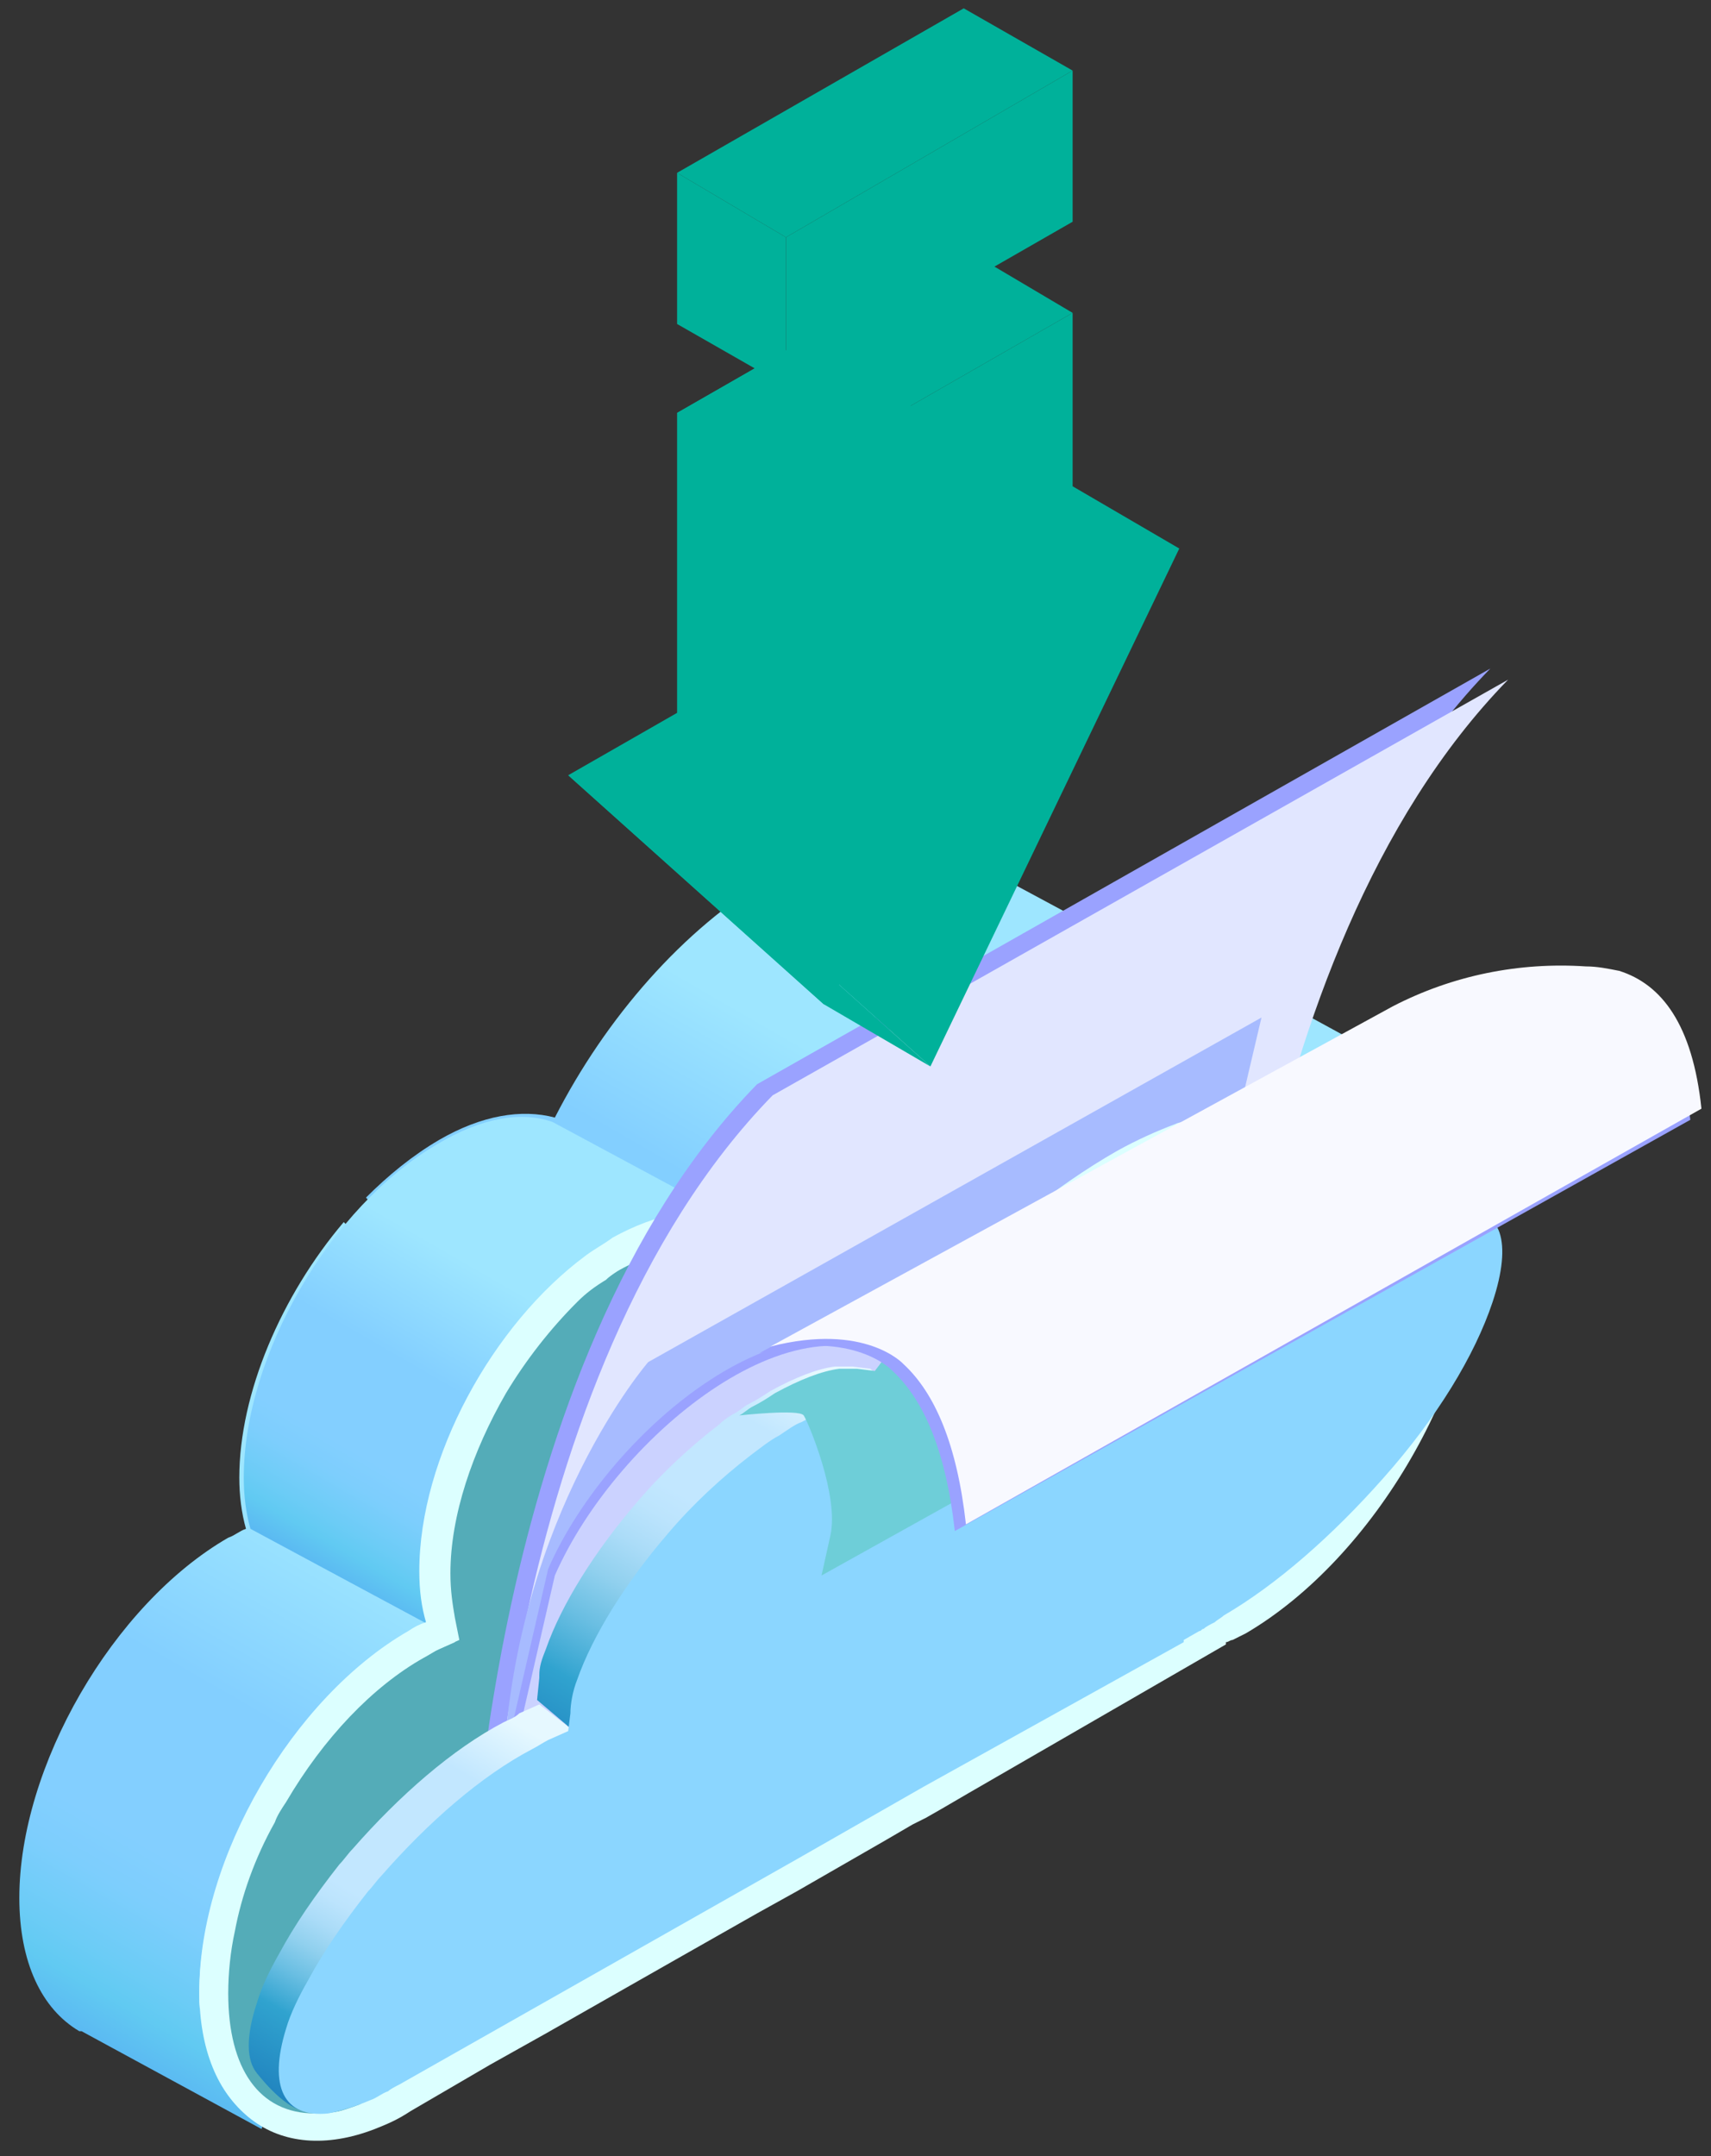 <svg width="77" height="97" viewBox="0 0 77 97" fill="none" xmlns="http://www.w3.org/2000/svg">
<rect x="0" y="0" width="77" height="97" fill="#333333" stroke="none"/>
<path d="M53.87 53.075C55.27 54.075 57.17 54.675 58.87 55.075C59.57 55.275 60.17 55.375 60.87 55.375C61.07 54.475 61.17 53.575 61.27 52.675C64.37 52.675 63.77 48.375 63.77 48.375L56.07 44.175C55.87 44.075 55.67 43.875 55.47 43.775C53.77 42.975 51.67 43.075 49.27 44.175C47.77 46.775 51.77 51.575 53.87 53.075Z" fill="url(#paint0_linear_200_47339)"/>
<path d="M12.97 91.975L38.97 76.975C36.77 74.875 34.57 72.675 32.27 70.575C29.37 67.875 26.27 65.375 23.47 62.475C21.57 60.475 17.37 57.075 15.47 54.975C12.67 58.275 10.77 62.675 10.77 66.475C10.77 67.275 10.87 68.075 11.07 68.775C10.77 68.875 10.57 69.075 10.27 69.175C5.07 72.175 0.87 79.475 0.87 85.375C0.87 88.275 1.87 90.375 3.57 91.375H3.67L11.77 95.775L13.07 92.175H12.27C12.57 92.175 12.77 92.075 12.97 91.975Z" fill="url(#paint1_linear_200_47339)"/>
<path d="M40.07 76.275L40.47 76.075C39.27 75.175 38.17 74.175 36.97 73.275C37.97 74.275 38.97 75.275 40.07 76.275Z" fill="#52A5EA"/>
<path d="M57.97 55.975C56.07 55.375 53.87 54.675 52.37 53.175C50.67 51.475 49.67 48.675 50.27 46.275C50.07 46.375 49.97 46.475 49.77 46.575C49.67 45.775 49.57 44.975 49.37 44.275C50.77 43.775 51.57 42.975 51.57 42.975L43.57 38.675C43.57 38.675 43.47 38.675 43.47 38.575C41.17 37.275 38.07 37.575 34.67 39.475C30.77 41.775 27.27 45.775 24.97 50.275C23.47 49.875 21.67 50.175 19.77 51.275C18.57 51.975 17.47 52.875 16.47 53.875C18.47 56.175 22.87 59.775 24.97 61.975C25.37 62.375 25.77 62.775 26.27 63.175C26.37 63.175 26.47 63.175 26.57 63.275C31.57 67.275 36.47 71.275 41.47 75.275L49.77 70.475C50.07 70.375 50.37 70.175 50.67 69.975C55.27 67.375 59.17 61.775 60.57 56.275C59.67 56.375 58.77 56.175 57.97 55.975Z" fill="url(#paint2_linear_200_47339)"/>
<path d="M19.67 51.475C14.87 54.275 10.97 60.975 10.97 66.475C10.97 67.275 11.07 68.075 11.27 68.775L19.27 73.075C39.77 76.075 32.87 54.775 32.87 54.775L24.87 50.475C23.47 49.975 21.67 50.275 19.67 51.475Z" fill="url(#paint3_linear_200_47339)"/>
<path d="M66.57 55.175C66.57 61.875 61.87 69.975 56.07 73.375C55.87 73.475 55.67 73.575 55.47 73.675C55.37 73.675 55.27 73.775 55.17 73.775L41.57 81.575L35.77 84.875L18.37 94.875C17.87 95.175 17.27 95.475 16.77 95.675C12.37 97.375 8.97 94.875 8.97 89.575C8.97 83.575 13.17 76.375 18.37 73.375C18.67 73.175 18.87 73.075 19.17 72.975C18.97 72.275 18.87 71.575 18.87 70.675C18.87 65.575 22.17 59.575 26.37 56.475C26.77 56.175 27.17 55.975 27.57 55.675C29.57 54.575 31.37 54.275 32.77 54.675C35.07 50.175 38.57 46.075 42.47 43.875C43.77 43.175 45.07 42.675 46.17 42.375C47.97 41.975 49.67 42.175 50.97 42.775C53.17 43.875 54.57 46.275 54.87 49.675C55.17 49.475 55.47 49.275 55.87 49.075C57.97 47.875 59.97 47.475 61.67 47.675C64.67 48.275 66.57 50.875 66.57 55.175Z" fill="#DCFFFF"/>
<path d="M65.27 55.175C65.27 58.175 64.27 61.675 62.37 64.875C60.571 67.975 58.27 70.475 55.77 71.975C55.67 72.075 55.471 72.175 55.37 72.275C55.17 72.375 54.971 72.475 54.77 72.575C54.67 72.575 54.67 72.675 54.571 72.675L53.77 73.075V73.175L41.87 79.975L36.071 83.275L17.77 93.975C17.57 94.075 17.37 94.175 17.171 94.275C16.87 94.375 16.57 94.575 16.37 94.675C15.57 94.975 14.87 95.075 14.171 95.075C11.671 95.075 10.271 93.075 10.271 89.675C10.271 88.775 10.37 87.775 10.57 86.875C10.87 85.275 11.47 83.575 12.37 81.975C12.47 81.675 12.671 81.375 12.87 81.075C14.57 78.175 16.77 75.875 19.07 74.575C19.27 74.475 19.57 74.275 19.77 74.175L20.671 73.775L20.471 72.775C20.37 72.175 20.27 71.575 20.27 70.775C20.27 68.175 21.27 65.275 22.77 62.675C23.671 61.175 24.77 59.775 25.971 58.575C26.37 58.175 26.77 57.875 27.27 57.575C27.57 57.275 27.971 57.075 28.37 56.875C29.57 56.175 30.671 55.875 31.671 55.875C31.971 55.875 32.37 55.875 32.67 55.975L33.67 56.275L34.17 55.375C36.471 50.875 39.77 47.075 43.37 45.075C44.27 44.575 45.27 44.175 46.17 43.875C46.37 43.775 46.571 43.775 46.77 43.675C47.37 43.575 47.87 43.475 48.37 43.475C49.27 43.475 50.071 43.675 50.77 43.975C50.87 43.975 50.971 44.075 51.071 44.075C52.17 44.675 52.971 45.775 53.471 47.075C53.77 47.875 53.971 48.775 54.071 49.775L54.27 51.975L55.071 51.475L56.071 50.775C56.37 50.575 56.67 50.375 56.971 50.175C57.27 49.975 57.67 49.775 57.971 49.675C59.071 49.175 60.071 48.875 61.071 48.875C61.27 48.875 61.571 48.875 61.77 48.975H61.87C63.971 49.375 65.27 51.675 65.27 55.175Z" fill="#54ACB8"/>
<path d="M49.97 43.975C50.07 43.975 50.17 44.075 50.27 44.075C51.97 45.075 52.97 47.075 53.27 49.775L53.47 51.575L54.07 51.975L53.87 49.775C53.67 47.075 52.57 44.975 50.87 44.075C50.77 44.075 50.67 43.975 50.57 43.975C49.87 43.675 49.17 43.475 48.37 43.475C48.97 43.575 49.47 43.675 49.97 43.975Z" fill="#AACDEC"/>
<path d="M61.57 48.975C61.27 48.975 61.07 48.875 60.87 48.875H60.97H61.07C63.47 49.275 64.77 51.475 64.77 54.975C64.77 57.975 63.77 61.475 61.87 64.675C60.07 67.775 57.77 70.275 55.27 71.775C55.17 71.875 54.97 71.975 54.87 72.075C54.67 72.175 54.47 72.275 54.27 72.375C54.17 72.375 54.17 72.475 54.07 72.475L53.27 72.875V72.975L41.37 79.775L35.57 83.075L17.17 93.775C16.97 93.875 16.77 93.975 16.57 94.075C16.27 94.175 15.97 94.375 15.77 94.475C14.97 94.775 14.27 94.875 13.57 94.875C13.77 94.875 13.97 94.875 14.17 94.875C14.87 94.875 15.57 94.675 16.37 94.475C16.67 94.375 16.97 94.275 17.17 94.075C17.37 93.975 17.57 93.875 17.77 93.775L36.17 83.075L41.97 79.775L53.87 72.975V72.875L54.67 72.475C54.77 72.475 54.77 72.375 54.87 72.375C55.07 72.275 55.27 72.175 55.47 72.075C55.57 71.975 55.77 71.875 55.87 71.775C58.37 70.275 60.67 67.675 62.47 64.675C64.37 61.475 65.37 57.975 65.37 54.975C65.27 51.675 63.97 49.375 61.57 48.975Z" fill="#AACDEC"/>
<path d="M31.97 55.975L32.97 56.275L33.07 56.175L32.57 56.075C32.27 55.975 31.97 55.975 31.57 55.975C31.67 55.875 31.77 55.875 31.97 55.975Z" fill="#428BD0"/>
<path d="M18.37 74.875C18.67 74.675 18.87 74.575 19.17 74.475C19.07 74.075 18.97 73.675 18.97 73.175C18.77 73.275 18.57 73.375 18.37 73.475C13.17 76.475 8.97 83.775 8.97 89.675C8.97 89.875 8.97 90.175 8.97 90.375C9.37 84.575 13.37 77.775 18.37 74.875Z" fill="#DCFFFF"/>
<path d="M26.47 57.975C26.87 57.675 27.27 57.475 27.67 57.175C29.67 56.075 31.47 55.775 32.87 56.175C35.17 51.675 38.67 47.575 42.57 45.375C43.87 44.675 45.17 44.175 46.27 43.875C48.07 43.475 49.77 43.675 51.07 44.275C53.27 45.375 54.67 47.775 54.97 51.175C55.27 50.975 55.57 50.775 55.97 50.575C58.07 49.375 60.07 48.975 61.77 49.175C64.47 49.675 66.37 51.975 66.57 55.875C66.57 55.675 66.57 55.375 66.57 55.175C66.57 50.975 64.67 48.275 61.77 47.775C60.07 47.475 58.17 47.875 55.97 49.175C55.67 49.375 55.27 49.575 54.97 49.775C54.67 46.375 53.17 43.975 51.07 42.875C49.67 42.175 48.07 42.075 46.27 42.475C45.07 42.775 43.87 43.275 42.57 43.975C38.67 46.275 35.17 50.275 32.87 54.775C31.37 54.375 29.57 54.675 27.67 55.775C27.27 55.975 26.87 56.275 26.47 56.575C22.27 59.675 18.97 65.775 18.97 70.775C18.97 70.975 18.97 71.275 18.97 71.475C19.27 66.575 22.47 60.875 26.47 57.975Z" fill="#DCFFFF"/>
<path d="M61.77 47.775C60.07 47.475 58.17 47.875 55.97 49.175C55.67 49.375 55.27 49.575 54.97 49.775C54.67 46.375 53.17 43.975 51.07 42.875C49.67 42.175 48.07 42.075 46.27 42.475C45.07 42.775 43.87 43.275 42.57 43.975C38.67 46.275 35.17 50.275 32.87 54.775C31.37 54.375 29.57 54.675 27.67 55.775C27.27 55.975 26.87 56.275 26.47 56.575C22.27 59.675 18.97 65.775 18.97 70.775C18.97 71.575 19.07 72.375 19.27 73.075C18.97 73.175 18.77 73.375 18.47 73.475C13.27 76.475 9.07 83.775 9.07 89.675C9.07 94.975 12.47 97.475 16.87 95.775C17.37 95.575 17.87 95.375 18.47 94.975L20.87 93.575L22.07 92.875L24.57 91.475L30.37 88.175L34.07 86.075L35.87 85.075L39.87 82.775L41.07 82.075L41.67 81.775L42.37 81.375L43.57 80.675L55.17 73.975V73.875C55.27 73.875 55.37 73.775 55.47 73.775C55.67 73.675 55.87 73.575 56.07 73.475C61.87 70.075 66.57 61.975 66.57 55.275C66.57 50.875 64.67 48.275 61.77 47.775ZM55.77 71.975C55.67 72.075 55.47 72.175 55.37 72.275C55.17 72.375 54.97 72.475 54.77 72.575C54.67 72.575 54.67 72.675 54.57 72.675L53.77 73.075V73.175L43.37 79.175L42.17 79.875L41.87 79.975L40.87 80.575L39.67 81.275L36.07 83.375L33.87 84.675L31.37 86.075L30.17 86.775L24.37 90.075L20.67 92.175L17.57 93.975C17.37 94.075 17.17 94.175 16.97 94.275C16.67 94.375 16.37 94.575 16.17 94.675C15.37 94.975 14.67 95.175 13.97 95.175C11.47 95.175 10.07 93.175 10.07 89.775C10.07 88.875 10.17 87.875 10.37 86.975C10.67 85.375 11.27 83.675 12.17 82.075C12.27 81.775 12.47 81.475 12.67 81.175C14.37 78.275 16.57 75.975 18.87 74.675C19.07 74.575 19.37 74.375 19.57 74.275L20.47 73.875L20.27 72.875C20.17 72.275 20.07 71.675 20.07 70.875C20.07 68.275 21.07 65.375 22.57 62.775C23.47 61.275 24.57 59.875 25.77 58.675C26.17 58.275 26.57 57.975 27.07 57.675C27.37 57.475 27.77 57.175 28.07 56.975C29.27 56.275 30.37 55.975 31.37 55.975C31.67 55.975 32.07 55.975 32.37 56.075L33.37 56.375L33.87 55.475C36.17 50.975 39.47 47.175 43.07 45.175C43.97 44.675 44.97 44.175 45.77 43.975C45.97 43.875 46.17 43.875 46.37 43.775C46.97 43.675 47.47 43.575 47.97 43.575C48.87 43.575 49.67 43.775 50.37 44.075C50.47 44.075 50.57 44.175 50.67 44.175C51.77 44.775 52.57 45.775 53.07 47.175C53.37 47.975 53.57 48.875 53.67 49.875L53.87 52.075L54.67 51.575L55.67 50.875C55.97 50.675 56.27 50.475 56.57 50.275C56.87 50.075 57.27 49.875 57.57 49.775C58.67 49.275 59.67 48.975 60.67 48.975C60.87 48.975 61.17 48.975 61.37 49.075H61.47C63.87 49.475 65.17 51.675 65.17 55.175C65.17 58.175 64.17 61.675 62.27 64.875C60.57 67.875 58.27 70.375 55.77 71.975Z" fill="#DCFFFF"/>
<path d="M34.07 48.775C21.77 61.375 21.17 86.075 21.17 86.075L54.17 67.375C54.17 67.375 54.77 42.675 67.07 30.075L34.07 48.775Z" fill="#9AA2FF"/>
<path d="M34.77 49.275C22.47 61.875 21.87 86.575 21.87 86.575L54.97 67.875C54.97 67.875 55.57 43.175 67.87 30.575L34.77 49.275Z" fill="#E1E6FF"/>
<path d="M22.67 79.275C22.07 90.475 55.97 49.175 55.97 49.175L56.77 45.775L29.17 61.275C29.17 61.275 23.27 68.075 22.67 79.275Z" fill="#A7BBFF"/>
<path d="M24.67 70.575L22.37 80.575L50.77 64.475L40.57 61.575C36.07 57.275 27.47 64.175 24.67 70.575Z" fill="#9AA2FF"/>
<path d="M24.97 70.875L22.67 80.875L51.07 64.775L40.87 61.875C36.37 57.575 27.77 64.475 24.97 70.875Z" fill="#CBD2FF"/>
<path d="M24.37 75.475L24.27 76.475L24.37 75.675C24.37 75.675 24.37 75.575 24.37 75.475Z" fill="#DCFFFF"/>
<path d="M25.57 77.675L32.47 83.775L16.77 92.675C16.57 92.775 16.37 92.875 16.17 92.975C15.87 93.075 15.67 93.275 15.37 93.375C14.67 93.675 14.47 94.975 13.97 94.975C13.07 95.075 11.97 93.775 11.57 93.275C11.07 92.675 11.07 91.575 11.57 90.075C11.77 89.375 12.17 88.575 12.57 87.875C13.27 86.575 14.17 85.275 15.27 83.875C15.47 83.675 15.67 83.375 15.87 83.175C17.97 80.775 20.37 78.675 22.67 77.475C22.87 77.375 23.17 77.275 23.37 77.075L24.27 76.675L25.57 77.675Z" fill="url(#paint4_linear_200_47339)"/>
<path d="M49.57 73.975L32.37 83.675L25.47 77.575L24.17 76.475L24.27 75.475V75.375C24.27 74.975 24.37 74.675 24.57 74.175C25.27 72.175 26.77 69.775 28.67 67.575C29.77 66.275 31.07 65.075 32.37 64.075C32.57 63.875 32.87 63.675 33.07 63.575C33.27 63.475 33.47 63.275 33.67 63.175C34.07 62.975 34.37 62.775 34.67 62.575C35.77 61.975 36.77 61.575 37.57 61.475C37.87 61.475 38.07 61.475 38.37 61.475L39.17 61.575L40.47 62.675L49.57 73.975Z" fill="url(#paint5_linear_200_47339)"/>
<path d="M65.97 57.475C65.17 59.875 63.47 62.675 61.07 65.375C58.77 67.975 56.27 70.175 53.87 71.575C53.77 71.675 53.57 71.775 53.47 71.775C53.27 71.875 53.07 71.975 52.97 72.075C52.87 72.075 52.87 72.175 52.77 72.175L52.07 72.575V72.675L49.77 73.975L40.77 62.675L39.47 61.575L40.07 60.775C40.67 60.075 41.27 59.375 41.87 58.675C44.47 55.775 47.47 53.375 50.27 51.775C51.17 51.275 52.07 50.875 52.87 50.575C53.07 50.475 53.27 50.475 53.47 50.375C53.97 50.175 54.47 50.075 54.87 50.075C55.57 49.975 56.17 50.075 56.67 50.275C56.77 50.275 56.77 50.375 56.87 50.375C56.97 50.475 57.17 50.575 57.27 50.675C57.37 50.775 58.57 51.675 58.67 51.875C58.97 52.275 58.07 51.975 58.07 52.575C58.07 53.175 58.07 53.875 57.87 54.575L57.47 56.275L58.27 55.775L59.27 55.175C59.57 54.975 59.87 54.775 60.17 54.675C60.47 54.475 60.77 54.275 61.17 54.175C62.17 53.675 63.17 53.375 63.97 53.275C64.17 53.275 64.37 53.275 64.57 53.275H64.67C65.27 53.275 65.67 53.475 65.97 53.775C66.07 53.875 67.17 54.675 67.27 54.875C67.47 55.475 66.47 55.975 65.97 57.475Z" fill="#DCFFFF"/>
<path d="M67.17 58.575C66.37 60.975 64.67 63.775 62.27 66.475C59.97 69.075 57.47 71.275 55.07 72.675C54.97 72.775 54.77 72.875 54.67 72.975C54.47 73.075 54.27 73.175 54.17 73.275C54.07 73.275 54.07 73.375 53.97 73.375L53.27 73.775V73.875L41.57 80.375L35.97 83.575L17.97 93.775C17.77 93.875 17.57 93.975 17.47 94.075C17.17 94.175 16.97 94.375 16.67 94.475C15.97 94.775 15.27 94.975 14.77 95.075C12.77 95.275 12.07 93.875 12.87 91.275C13.07 90.575 13.47 89.775 13.87 89.075C14.57 87.775 15.47 86.475 16.57 85.075C16.77 84.875 16.97 84.575 17.17 84.375C19.27 81.975 21.67 79.875 23.97 78.675C24.17 78.575 24.47 78.375 24.67 78.275L25.57 77.875L25.67 77.075C25.67 76.675 25.77 76.075 25.97 75.575C26.67 73.575 28.17 71.175 30.07 68.975C31.17 67.675 32.47 66.475 33.77 65.475C34.17 65.175 34.67 64.775 35.07 64.575C35.37 64.375 35.77 64.075 36.07 63.975C37.17 63.375 38.17 62.975 39.07 62.875C39.37 62.875 39.57 62.875 39.87 62.875L40.67 62.975L41.27 62.175C44.27 58.375 48.07 55.175 51.47 53.175C52.37 52.675 53.27 52.275 54.07 51.975C54.27 51.875 54.47 51.875 54.57 51.775C55.07 51.575 55.57 51.475 55.97 51.475C56.67 51.375 57.27 51.475 57.77 51.675C57.87 51.675 57.87 51.675 57.97 51.775C58.67 52.175 59.07 52.875 59.17 53.875C59.17 54.475 59.17 55.175 58.97 55.875L58.57 57.575L59.37 57.075L60.37 56.475C60.67 56.275 60.97 56.075 61.27 55.975C61.57 55.775 61.87 55.575 62.27 55.475C63.27 54.975 64.27 54.675 65.07 54.575C65.27 54.575 65.47 54.575 65.67 54.575C65.67 54.575 65.67 54.575 65.77 54.575C67.57 54.275 68.07 55.875 67.17 58.575Z" fill="#8BD6FF"/>
<path d="M37.37 69.075C37.77 67.275 36.37 63.975 36.17 63.675C35.971 63.375 33.27 63.675 33.27 63.675C33.471 63.575 33.67 63.375 33.87 63.275C34.27 63.075 34.571 62.875 34.87 62.675C35.971 62.075 36.971 61.675 37.77 61.575C38.071 61.575 38.27 61.575 38.571 61.575L39.37 61.675L39.971 60.875C40.571 60.175 41.17 59.475 41.77 58.775L62.471 56.675L36.971 70.875C36.971 70.875 36.971 70.875 37.37 69.075Z" fill="#6ECED8"/>
<path d="M72.37 43.975C71.87 43.875 71.37 43.775 70.87 43.775C67.87 43.575 64.87 44.175 62.17 45.575L34.17 60.875C38.47 59.775 40.17 61.675 40.17 61.675C41.57 62.975 42.57 65.275 42.97 68.875L76.07 50.375C75.57 46.375 74.17 44.575 72.37 43.975Z" fill="#9AA2FF"/>
<path d="M72.87 43.675C72.37 43.575 71.87 43.475 71.37 43.475C68.37 43.275 65.37 43.875 62.67 45.275L34.67 60.575C38.97 59.475 40.67 61.375 40.67 61.375C42.07 62.675 43.07 64.975 43.47 68.575L76.57 49.875C76.17 46.075 74.77 44.275 72.87 43.675Z" fill="#F8F9FF"/>
<path d="M48.27 21.875L53.07 24.675L37.07 45.175L25.57 34.875L48.27 21.875Z" fill="#00B19A"/>
<path d="M30.471 32.075V18.575L43.371 11.175L35.371 34.875L30.471 32.075Z" fill="#00B19A"/>
<path d="M25.57 34.875L37.07 45.175L41.87 47.975L30.47 37.775L25.57 34.875Z" fill="#00B19A"/>
<path d="M35.371 21.475L30.471 18.575L43.371 11.175L48.271 14.075L35.371 21.475Z" fill="#00B19A"/>
<path d="M35.371 10.675L30.471 7.775L43.371 0.375L48.271 3.175L35.371 10.675Z" fill="#00B19A"/>
<path d="M30.471 14.575V7.775L35.371 10.675V17.375L30.471 14.575Z" fill="#00B19A"/>
<path d="M35.371 39.675V21.475L48.271 14.075V32.275L35.371 39.675Z" fill="#00B19A"/>
<path d="M35.371 17.375V10.675L48.271 3.175V9.975L35.371 17.375Z" fill="#00B19A"/>
<path d="M53.071 24.675L41.871 47.975L30.471 37.775L53.071 24.675Z" fill="#00B19A"/>
<defs>
<linearGradient id="paint0_linear_200_47339" x1="53.295" y1="52.775" x2="57.752" y2="45.055" gradientUnits="userSpaceOnUse">
<stop stop-color="#5BBAF2"/>
<stop offset="0.052" stop-color="#61CAF2"/>
<stop offset="0.093" stop-color="#6CCCF6"/>
<stop offset="0.172" stop-color="#7DCEFD"/>
<stop offset="0.232" stop-color="#83CFFF"/>
<stop offset="0.432" stop-color="#83CFFF"/>
<stop offset="0.665" stop-color="#9EE6FF"/>
</linearGradient>
<linearGradient id="paint1_linear_200_47339" x1="10.286" y1="95.138" x2="29.065" y2="62.611" gradientUnits="userSpaceOnUse">
<stop stop-color="#5BBAF2"/>
<stop offset="0.052" stop-color="#61CAF2"/>
<stop offset="0.093" stop-color="#6CCCF6"/>
<stop offset="0.172" stop-color="#7DCEFD"/>
<stop offset="0.232" stop-color="#83CFFF"/>
<stop offset="0.432" stop-color="#83CFFF"/>
<stop offset="0.665" stop-color="#9EE6FF"/>
</linearGradient>
<linearGradient id="paint2_linear_200_47339" x1="30.8" y1="69.384" x2="47.378" y2="40.671" gradientUnits="userSpaceOnUse">
<stop stop-color="#5BBAF2"/>
<stop offset="0.052" stop-color="#61CAF2"/>
<stop offset="0.093" stop-color="#6CCCF6"/>
<stop offset="0.172" stop-color="#7DCEFD"/>
<stop offset="0.232" stop-color="#83CFFF"/>
<stop offset="0.432" stop-color="#83CFFF"/>
<stop offset="0.665" stop-color="#9EE6FF"/>
</linearGradient>
<linearGradient id="paint3_linear_200_47339" x1="17.744" y1="72.412" x2="29.164" y2="52.631" gradientUnits="userSpaceOnUse">
<stop stop-color="#5BBAF2"/>
<stop offset="0.052" stop-color="#61CAF2"/>
<stop offset="0.093" stop-color="#6CCCF6"/>
<stop offset="0.172" stop-color="#7DCEFD"/>
<stop offset="0.232" stop-color="#83CFFF"/>
<stop offset="0.432" stop-color="#83CFFF"/>
<stop offset="0.665" stop-color="#9EE6FF"/>
</linearGradient>
<linearGradient id="paint4_linear_200_47339" x1="16.285" y1="96.588" x2="26.965" y2="78.091" gradientUnits="userSpaceOnUse">
<stop stop-color="#2184BF"/>
<stop offset="0.165" stop-color="#30A3CF"/>
<stop offset="0.176" stop-color="#39A7D2"/>
<stop offset="0.244" stop-color="#69BEE2"/>
<stop offset="0.308" stop-color="#90D0EE"/>
<stop offset="0.367" stop-color="#ABDCF8"/>
<stop offset="0.419" stop-color="#BCE4FD"/>
<stop offset="0.458" stop-color="#C2E7FF"/>
<stop offset="0.788" stop-color="#C2E7FF"/>
<stop offset="0.935" stop-color="#E6F8FF"/>
</linearGradient>
<linearGradient id="paint5_linear_200_47339" x1="31.705" y1="83.31" x2="43.012" y2="63.726" gradientUnits="userSpaceOnUse">
<stop stop-color="#2184BF"/>
<stop offset="0.165" stop-color="#30A3CF"/>
<stop offset="0.181" stop-color="#39A7D2"/>
<stop offset="0.281" stop-color="#69BEE2"/>
<stop offset="0.375" stop-color="#90D0EE"/>
<stop offset="0.461" stop-color="#ABDCF8"/>
<stop offset="0.537" stop-color="#BCE4FD"/>
<stop offset="0.594" stop-color="#C2E7FF"/>
<stop offset="0.788" stop-color="#C2E7FF"/>
<stop offset="0.935" stop-color="#E6F8FF"/>
</linearGradient>
</defs>
</svg>
